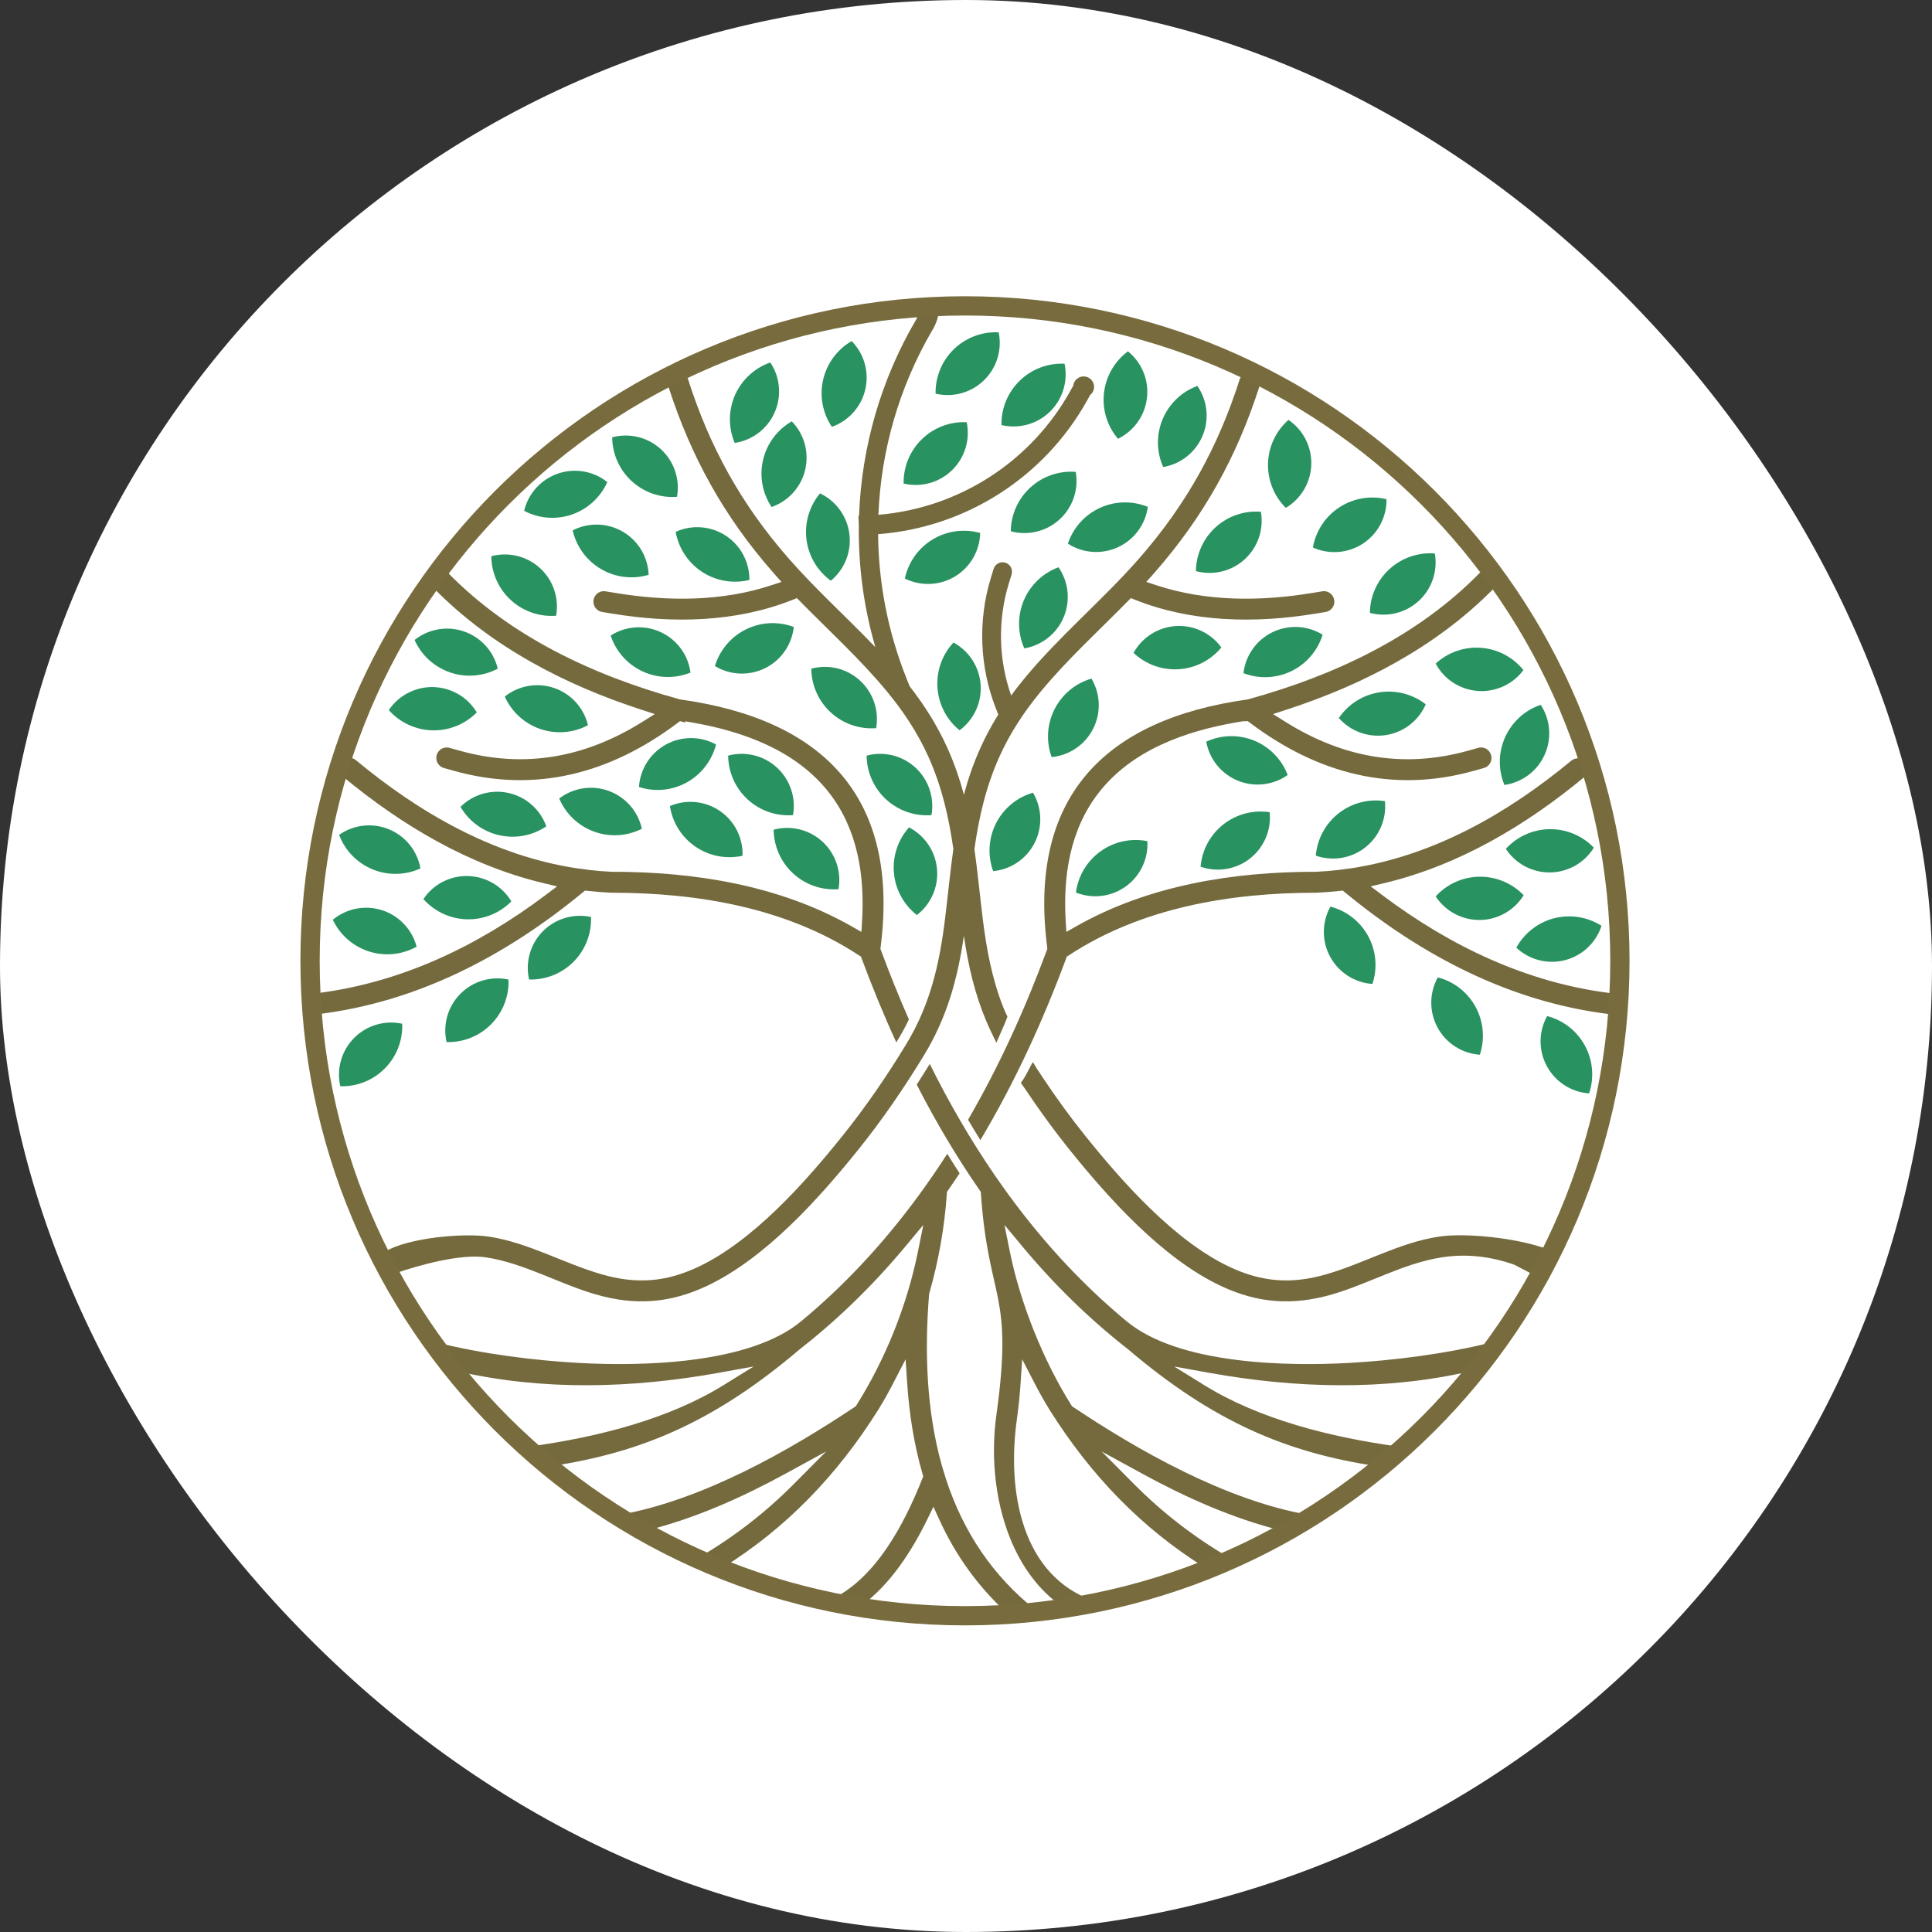 <svg xmlns="http://www.w3.org/2000/svg" width="120" height="120" viewBox="0 0 120 120" fill="none"><rect x="0" y="0" width="120" height="120" fill="#333333" stroke="none"/><rect width="120" height="120" rx="60" fill="white"></rect><path d="M19.692 63C25.873 62.261 31.37 59.405 36.199 55.428L36.336 55.316L36.513 55.335C36.99 55.388 37.469 55.427 37.949 55.448L37.96 55.449H37.982C43.312 55.449 48.837 56.368 53.364 59.346L53.479 59.421L53.526 59.55C54.178 61.304 54.889 63.041 55.67 64.745L55.762 64.594C56.02 64.173 56.249 63.747 56.454 63.319C55.831 61.906 55.254 60.471 54.719 59.026L54.683 58.928L54.697 58.827C55.882 49.58 51.214 44.695 42.253 43.444L42.227 43.44L42.2 43.432C36.882 41.963 31.7 39.553 27.805 35.559L27.8 35.565C27.562 35.386 27.225 35.389 26.988 35.589C26.714 35.822 26.681 36.231 26.913 36.505C26.948 36.546 26.985 36.581 27.026 36.61L27.022 36.617C30.56 40.184 35.071 42.53 39.818 44.074L40.669 44.352L39.911 44.828C36.381 47.042 32.603 47.76 28.549 46.626L27.923 46.451H27.922C27.722 46.395 27.498 46.436 27.327 46.581C27.054 46.813 27.02 47.224 27.252 47.497C27.339 47.6 27.452 47.669 27.572 47.703L27.587 47.707L28.199 47.878C33.275 49.298 37.925 48.028 42.074 44.914L42.238 44.791L42.55 44.877L42.571 44.803L42.946 44.868C46.136 45.417 49.438 46.597 51.495 49.236C53.276 51.523 53.715 54.384 53.545 57.21L53.504 57.882L52.919 57.55C48.411 54.984 43.133 54.143 38.004 54.148H37.984C37.534 54.126 37.086 54.091 36.629 54.039L35.751 53.921C30.612 53.12 26.022 50.475 22.069 47.185H22.068C21.831 47.017 21.5 47.022 21.268 47.218C20.994 47.452 20.96 47.861 21.194 48.136C21.228 48.177 21.267 48.212 21.31 48.243L21.309 48.244C24.947 51.259 29.11 53.739 33.737 54.848L34.603 55.054L33.891 55.59C29.626 58.795 24.874 61.052 19.618 61.698V61.7C19.481 61.707 19.343 61.758 19.23 61.854C18.956 62.086 18.922 62.497 19.155 62.77C19.293 62.934 19.494 63.011 19.692 62.998V63ZM62.445 34.949C62.753 35.044 62.926 35.371 62.832 35.679L62.661 36.236C61.963 38.507 62.016 40.965 62.805 43.199C63.069 42.838 63.344 42.484 63.632 42.136C65.822 39.482 68.495 37.267 70.762 34.678C73.707 31.314 75.68 27.73 77.023 23.489L77.029 23.494C77.067 23.412 77.123 23.34 77.196 23.279C77.469 23.047 77.879 23.081 78.111 23.355C78.286 23.558 78.309 23.839 78.198 24.065L78.203 24.068C76.807 28.398 74.76 32.085 71.74 35.535C71.701 35.579 71.662 35.624 71.623 35.668L71.199 36.144L71.804 36.344C74.913 37.374 78.28 37.36 81.483 36.833L82.125 36.728C82.343 36.692 82.573 36.768 82.725 36.949C82.958 37.223 82.924 37.633 82.65 37.865C82.557 37.945 82.448 37.993 82.336 38.011L82.334 38.012L82.318 38.014L81.695 38.116C77.968 38.728 74.046 38.666 70.5 37.253L70.241 37.15L70.045 37.348C68.224 39.201 66.291 40.956 64.635 42.964C63.614 44.201 62.739 45.525 62.08 46.989C61.219 48.902 60.803 50.794 60.523 52.731C60.719 54.123 60.853 55.541 61.034 57.015C61.274 58.984 61.619 60.794 62.306 62.544L62.308 62.55L62.314 62.565C62.396 62.762 62.482 62.957 62.573 63.148C62.518 63.324 62.289 63.864 61.886 64.767C61.79 64.573 61.697 64.379 61.605 64.184L61.595 64.163C61.477 63.919 61.366 63.673 61.262 63.427L61.26 63.424C60.545 61.732 60.142 59.991 59.868 58.122C59.481 60.791 58.823 63.198 57.373 65.576C56.15 67.579 54.822 69.523 53.352 71.354C50.877 74.438 47.537 78.16 43.918 79.866C41.608 80.955 39.446 81.106 36.999 80.397C34.695 79.73 32.601 78.478 30.203 78.099C28.654 77.854 26.037 78.571 24.582 79.081L23.934 77.734C25.33 76.886 28.797 76.56 30.407 76.815C32.859 77.201 34.998 78.464 37.361 79.148C39.507 79.769 41.338 79.644 43.364 78.69C46.773 77.083 50.003 73.45 52.338 70.539C53.773 68.752 55.069 66.856 56.263 64.899C57.782 62.406 58.356 59.879 58.705 57.015C58.885 55.541 59.02 54.123 59.215 52.731C58.934 50.794 58.519 48.902 57.659 46.989C56.999 45.525 56.125 44.201 55.103 42.964C53.447 40.956 51.513 39.201 49.692 37.348L49.496 37.15L49.238 37.253C45.692 38.666 41.77 38.728 38.044 38.116L37.408 38.012L37.402 38.011C37.255 37.987 37.116 37.913 37.011 37.79C36.78 37.516 36.813 37.106 37.087 36.874C37.239 36.745 37.431 36.698 37.613 36.728L38.254 36.833C41.457 37.36 44.825 37.374 47.934 36.344L48.538 36.144L48.115 35.668C48.076 35.624 48.037 35.579 47.999 35.535C44.977 32.085 42.932 28.398 41.535 24.068L41.541 24.064C41.41 23.802 41.469 23.477 41.702 23.279C41.977 23.047 42.386 23.081 42.618 23.355C42.656 23.398 42.685 23.445 42.709 23.494L42.715 23.489C44.059 27.73 46.031 31.314 48.977 34.678C50.672 36.614 52.594 38.341 54.371 40.199C53.65 37.721 53.31 35.171 53.343 32.635L53.319 32.038L53.357 32.036C53.511 27.768 54.716 23.554 56.933 19.798C56.967 19.677 57.037 19.563 57.139 19.475C57.413 19.243 57.975 19.047 58.208 19.32C58.441 19.594 57.924 20.51 57.895 20.529C55.844 24.05 54.718 27.985 54.559 31.975C59.56 31.559 64.044 28.677 66.49 24.263L66.659 23.96C66.676 23.799 66.752 23.647 66.885 23.534C67.159 23.302 67.569 23.336 67.8 23.609C68.033 23.884 68 24.293 67.725 24.526L67.707 24.54L67.539 24.845C64.878 29.643 59.986 32.766 54.54 33.179C54.566 36.182 55.14 39.197 56.277 42.068L56.499 42.624C57.425 43.812 58.223 45.077 58.844 46.456C59.282 47.431 59.613 48.397 59.868 49.364C60.126 48.397 60.454 47.431 60.895 46.456C61.219 45.734 61.592 45.045 62.006 44.381L61.853 43.993C60.842 41.416 60.731 38.541 61.544 35.894L61.716 35.335C61.81 35.028 62.138 34.854 62.445 34.949ZM92.825 35.663C92.601 35.401 92.211 35.359 91.938 35.565L91.933 35.559C88.039 39.553 82.856 41.963 77.538 43.432L77.512 43.44L77.485 43.444C68.525 44.695 63.855 49.58 65.042 58.827L65.054 58.928L65.019 59.026C63.678 62.651 62.072 66.201 60.128 69.549C60.377 69.973 60.632 70.395 60.893 70.813C63.023 67.244 64.768 63.441 66.212 59.55L66.259 59.421L66.374 59.346C70.9 56.368 76.425 55.449 81.757 55.449H81.778L81.789 55.448C82.27 55.427 82.748 55.388 83.225 55.335L83.401 55.316L83.539 55.428C88.346 59.386 93.815 62.234 99.96 62.989C99.987 62.994 100.015 62.998 100.043 63H100.046C100.405 63.02 100.714 62.746 100.734 62.386C100.754 62.027 100.479 61.719 100.12 61.698C94.864 61.052 90.111 58.795 85.847 55.59L85.134 55.054L86.002 54.848C90.627 53.739 94.791 51.259 98.429 48.244H98.428C98.702 48.013 98.736 47.602 98.503 47.328C98.271 47.055 97.862 47.021 97.588 47.253C93.653 50.51 89.091 53.124 83.987 53.921L83.109 54.039C82.652 54.091 82.204 54.126 81.754 54.148H81.734C76.605 54.143 71.327 54.984 66.819 57.55L66.234 57.882L66.192 57.21C66.024 54.384 66.462 51.523 68.244 49.236C70.299 46.597 73.602 45.417 76.792 44.868L77.166 44.803L77.499 44.791L77.665 44.914C81.813 48.028 86.463 49.298 91.539 47.878L92.155 47.706L92.165 47.703C92.253 47.678 92.337 47.635 92.411 47.571C92.685 47.34 92.718 46.929 92.485 46.656C92.316 46.456 92.052 46.384 91.815 46.451L91.189 46.626C87.134 47.76 83.357 47.042 79.828 44.828L79.069 44.352L79.92 44.074C84.667 42.53 89.178 40.184 92.716 36.617L92.712 36.61L92.751 36.581C93.023 36.348 93.057 35.938 92.825 35.663ZM56.94 67.367C58.102 69.638 59.401 71.84 60.854 73.935L60.92 74.031L60.928 74.145C61.395 80.872 62.966 80.161 61.888 87.885C61.724 89.061 61.691 90.29 61.799 91.509C61.924 92.91 62.235 94.296 62.746 95.561C63.439 97.275 64.504 98.77 65.975 99.786C66.635 99.685 67.292 99.569 67.942 99.436C63.469 97.887 62.522 92.656 63.164 88.123C63.267 87.394 63.341 86.662 63.389 85.93L63.489 84.428L64.182 85.765C64.496 86.377 64.826 86.984 65.192 87.568C67.743 91.637 70.918 94.92 74.845 97.368C75.346 97.168 75.843 96.959 76.334 96.739C74.191 95.491 72.216 93.967 70.461 92.203L68.421 90.152L70.959 91.539C73.561 92.961 76.561 94.325 79.628 95.073C80.184 94.759 80.734 94.432 81.274 94.092C76.072 93.172 70.657 90.063 66.66 87.396L66.585 87.347L66.538 87.271C64.793 84.498 63.364 80.924 62.717 77.709L62.389 76.081L63.45 77.357C65.418 79.726 67.616 81.893 70.058 83.8C75.408 88.349 79.938 90.219 85.478 91.062C85.954 90.67 86.419 90.266 86.876 89.853C82.569 89.26 78.201 88.139 74.802 86.036L72.928 84.876L75.096 85.267C80.48 86.236 86.002 86.388 91.283 85.181C91.757 84.592 92.217 83.99 92.656 83.374C89.731 84.113 86.46 84.504 83.832 84.652C79.858 84.874 73.204 84.735 69.985 82.073C67.041 79.638 64.478 76.794 62.264 73.679L61.749 72.942C60.253 70.757 58.928 68.458 57.749 66.084C57.484 66.514 57.215 66.942 56.94 67.367ZM95.692 79.405L96.178 77.609C94.182 76.861 90.941 76.56 89.331 76.815C86.88 77.201 84.74 78.464 82.379 79.148C80.232 79.769 78.399 79.644 76.374 78.69C72.965 77.083 69.736 73.45 67.4 70.539C66.48 69.393 65.617 68.2 64.799 66.977L64.799 66.975C64.681 66.801 64.567 66.625 64.451 66.449L64.449 66.451C64.342 66.283 64.239 66.111 64.159 65.968C63.944 66.293 63.751 66.809 63.408 67.255C63.55 67.459 63.693 67.664 63.832 67.869L63.843 67.886L63.855 67.902L63.861 67.911L63.865 67.918L64.106 68.273L64.108 68.276L64.119 68.293C64.837 69.34 65.59 70.363 66.385 71.354C68.861 74.438 72.201 78.16 75.82 79.866C78.129 80.955 80.291 81.106 82.74 80.397C85.042 79.73 87.138 78.478 89.535 78.099C91.085 77.854 92.594 78.04 94.047 78.55L95.692 79.405ZM59.602 72.874C59.341 72.475 59.086 72.071 58.837 71.665C58.56 72.094 58.278 72.52 57.989 72.942L57.474 73.679C55.26 76.794 52.698 79.638 49.753 82.073C46.535 84.735 39.88 84.874 35.906 84.652C33.278 84.504 30.007 84.113 27.081 83.374C27.522 83.99 27.981 84.592 28.454 85.181C33.737 86.388 39.258 86.236 44.641 85.267L46.81 84.876L44.936 86.036C41.538 88.139 37.169 89.26 32.861 89.853C33.319 90.266 33.784 90.67 34.26 91.062C39.799 90.219 44.33 88.349 49.68 83.8C52.121 81.893 54.319 79.726 56.288 77.357L57.349 76.081L57.021 77.709C56.346 81.057 55.008 84.398 53.201 87.271L53.152 87.347L53.078 87.396C49.081 90.063 43.666 93.172 38.465 94.092C39.005 94.432 39.553 94.759 40.111 95.073C43.176 94.325 46.175 92.961 48.779 91.539L51.316 90.152L49.278 92.203C47.522 93.967 45.547 95.491 43.405 96.739C43.895 96.959 44.392 97.168 44.893 97.368C48.82 94.92 51.995 91.637 54.546 87.568C54.913 86.984 55.241 86.377 55.557 85.765L56.248 84.428L56.348 85.93C56.475 87.832 56.773 89.73 57.304 91.563L57.343 91.7L57.29 91.834C56.209 94.564 54.404 98.094 51.539 99.382C52.183 99.516 52.833 99.637 53.49 99.741C55.287 98.423 56.612 96.379 57.588 94.385L57.978 93.588L58.346 94.395C59.36 96.618 60.75 98.543 62.509 100.157C63.118 100.118 63.724 100.065 64.326 100C61.662 97.889 59.837 95.153 58.764 91.893L58.505 91.045C57.537 87.609 57.421 83.93 57.707 80.4L57.712 80.357L57.723 80.318C58.3 78.305 58.666 76.234 58.81 74.145L58.818 74.031L58.884 73.935C59.127 73.585 59.366 73.231 59.602 72.874Z" fill="#746A3E"></path><path d="M100.615 59.678C100.615 82.145 82.403 100.357 59.936 100.357C37.47 100.357 19.258 82.145 19.258 59.678C19.258 37.212 37.47 18.999 59.936 18.999C82.403 18.999 100.615 37.212 100.615 59.678Z" stroke="#786C3E" stroke-width="1.197" stroke-miterlimit="10"></path><path d="M78.316 31.785C78.508 32.877 78.129 33.99 77.312 34.738C76.494 35.485 75.351 35.763 74.281 35.473C74.292 34.438 74.733 33.453 75.497 32.754C76.262 32.054 77.283 31.704 78.316 31.785Z" fill="#299261"></path><path d="M80.028 26.081C80.946 26.703 81.48 27.751 81.446 28.858C81.413 29.966 80.815 30.979 79.863 31.545C79.128 30.815 78.729 29.813 78.759 28.777C78.791 27.741 79.251 26.766 80.028 26.081Z" fill="#299261"></path><path d="M89.12 34.377C89.312 35.469 88.933 36.582 88.116 37.329C87.298 38.077 86.154 38.355 85.086 38.065C85.097 37.029 85.538 36.044 86.303 35.346C87.067 34.647 88.088 34.296 89.12 34.377Z" fill="#299261"></path><path d="M88.556 43.747C88.115 44.764 87.184 45.483 86.09 45.656C84.995 45.828 83.89 45.429 83.156 44.599C83.737 43.741 84.649 43.162 85.672 43.002C86.695 42.84 87.739 43.11 88.556 43.747Z" fill="#299261"></path><path d="M94.623 41.62C93.962 42.508 92.892 42.998 91.787 42.916C90.682 42.835 89.695 42.195 89.172 41.218C89.933 40.516 90.951 40.16 91.984 40.236C93.017 40.312 93.973 40.813 94.623 41.62Z" fill="#299261"></path><path d="M95.698 43.777C96.303 44.703 96.394 45.877 95.938 46.885C95.481 47.895 94.541 48.6 93.443 48.757C93.045 47.8 93.062 46.721 93.49 45.778C93.917 44.834 94.716 44.109 95.698 43.777Z" fill="#299261"></path><path d="M71.266 52.245C71.329 53.351 70.823 54.413 69.923 55.059C69.024 55.706 67.856 55.849 66.828 55.436C66.961 54.409 67.513 53.482 68.355 52.878C69.195 52.273 70.25 52.044 71.266 52.245Z" fill="#299261"></path><path d="M79.98 48.135C79.077 48.776 77.906 48.908 76.883 48.489C75.858 48.07 75.116 47.155 74.922 46.065C75.863 45.632 76.941 45.609 77.9 46.002C78.859 46.395 79.612 47.167 79.98 48.135Z" fill="#299261"></path><path d="M86.019 49.761C86.131 50.863 85.673 51.947 84.802 52.632C83.933 53.318 82.771 53.511 81.727 53.145C81.814 52.113 82.324 51.163 83.138 50.521C83.951 49.88 84.995 49.604 86.019 49.761Z" fill="#299261"></path><path d="M78.862 50.448C78.974 51.549 78.515 52.633 77.645 53.319C76.775 54.004 75.616 54.198 74.57 53.832C74.657 52.799 75.167 51.849 75.981 51.208C76.795 50.567 77.838 50.291 78.862 50.448Z" fill="#299261"></path><path d="M94.638 55.604C94.056 56.548 93.033 57.127 91.924 57.141C90.817 57.156 89.779 56.603 89.172 55.677C89.868 54.91 90.853 54.468 91.89 54.454C92.926 54.441 93.92 54.857 94.638 55.604Z" fill="#299261"></path><path d="M98.997 52.651C98.415 53.593 97.392 54.174 96.284 54.188C95.176 54.203 94.138 53.651 93.531 52.724C94.229 51.957 95.213 51.515 96.248 51.501C97.284 51.488 98.28 51.904 98.997 52.651Z" fill="#299261"></path><path d="M99.474 57.504C99.131 58.557 98.273 59.363 97.201 59.638C96.127 59.913 94.988 59.621 94.18 58.863C94.677 57.954 95.529 57.292 96.532 57.034C97.535 56.777 98.601 56.947 99.474 57.504Z" fill="#299261"></path><path d="M85.243 61.114C84.137 61.038 83.148 60.402 82.619 59.429C82.091 58.456 82.096 57.279 82.634 56.311C83.636 56.572 84.487 57.236 84.981 58.146C85.475 59.057 85.571 60.131 85.243 61.114Z" fill="#299261"></path><path d="M91.915 65.511C90.809 65.435 89.819 64.799 89.291 63.826C88.763 62.851 88.768 61.675 89.305 60.707C90.308 60.967 91.158 61.632 91.652 62.543C92.147 63.453 92.242 64.528 91.915 65.511Z" fill="#299261"></path><path d="M98.703 67.912C97.598 67.837 96.609 67.201 96.08 66.227C95.551 65.254 95.557 64.077 96.095 63.11C97.097 63.369 97.947 64.034 98.441 64.944C98.936 65.856 99.031 66.929 98.703 67.912Z" fill="#299261"></path><path d="M64.161 49.235C64.726 50.187 64.764 51.363 64.263 52.351C63.762 53.339 62.791 54.002 61.687 54.109C61.332 53.136 61.397 52.059 61.866 51.134C62.334 50.211 63.166 49.522 64.161 49.235Z" fill="#299261"></path><path d="M67.793 42.15C68.358 43.103 68.397 44.279 67.896 45.266C67.394 46.255 66.422 46.918 65.32 47.024C64.965 46.051 65.03 44.975 65.499 44.05C65.967 43.127 66.798 42.439 67.793 42.15Z" fill="#299261"></path><path d="M70.406 40.551C70.942 39.581 71.937 38.953 73.043 38.884C74.147 38.818 75.212 39.32 75.862 40.216C75.203 41.014 74.241 41.504 73.207 41.567C72.173 41.631 71.159 41.263 70.406 40.551Z" fill="#299261"></path><path d="M77.234 41.811C77.36 40.711 78.04 39.751 79.037 39.267C80.033 38.782 81.209 38.842 82.151 39.423C81.846 40.413 81.142 41.232 80.211 41.684C79.279 42.137 78.201 42.184 77.234 41.811Z" fill="#299261"></path><path d="M65.746 35.234C66.376 36.145 66.497 37.314 66.067 38.336C65.637 39.356 64.716 40.087 63.622 40.272C63.199 39.325 63.189 38.246 63.59 37.292C63.993 36.337 64.774 35.592 65.746 35.234Z" fill="#299261"></path><path d="M74.37 23.97C75.001 24.881 75.122 26.052 74.692 27.072C74.261 28.093 73.34 28.824 72.247 29.008C71.825 28.062 71.813 26.983 72.216 26.029C72.618 25.074 73.399 24.328 74.37 23.97Z" fill="#299261"></path><path d="M71.294 31.483C71.144 32.581 70.444 33.526 69.438 33.988C68.431 34.452 67.258 34.368 66.328 33.767C66.654 32.785 67.373 31.98 68.315 31.546C69.256 31.114 70.335 31.091 71.294 31.483Z" fill="#299261"></path><path d="M59.222 39.908C60.196 40.436 60.832 41.426 60.908 42.531C60.985 43.636 60.492 44.703 59.6 45.361C58.796 44.708 58.299 43.75 58.228 42.716C58.155 41.683 58.516 40.666 59.222 39.908Z" fill="#299261"></path><path d="M60.88 33.105C60.856 34.213 60.266 35.231 59.318 35.804C58.371 36.377 57.196 36.426 56.203 35.934C56.417 34.92 57.042 34.04 57.927 33.505C58.814 32.969 59.884 32.824 60.88 33.105Z" fill="#299261"></path><path d="M60.044 26.224C60.27 27.309 59.926 28.433 59.132 29.205C58.338 29.978 57.204 30.29 56.126 30.035C56.106 28.998 56.516 28.002 57.258 27.279C58.001 26.557 59.01 26.175 60.044 26.224Z" fill="#299261"></path><path d="M62.029 20.639C62.255 21.724 61.91 22.848 61.116 23.621C60.322 24.394 59.188 24.706 58.11 24.451C58.09 23.415 58.5 22.417 59.242 21.694C59.985 20.972 60.994 20.59 62.029 20.639Z" fill="#299261"></path><path d="M66.122 22.591C66.348 23.675 66.004 24.8 65.211 25.573C64.416 26.344 63.283 26.657 62.204 26.402C62.183 25.366 62.594 24.369 63.336 23.646C64.079 22.924 65.088 22.541 66.122 22.591Z" fill="#299261"></path><path d="M70.058 21.822C70.921 22.518 71.367 23.608 71.24 24.708C71.116 25.809 70.437 26.769 69.44 27.254C68.768 26.465 68.453 25.433 68.571 24.404C68.688 23.375 69.227 22.44 70.058 21.822Z" fill="#299261"></path><path d="M86.119 31.008C86.134 32.116 85.583 33.155 84.656 33.763C83.73 34.37 82.557 34.462 81.547 34.006C81.725 32.985 82.316 32.083 83.183 31.515C84.049 30.947 85.112 30.763 86.119 31.008Z" fill="#299261"></path><path d="M50.933 30.644C51.933 31.119 52.622 32.073 52.758 33.173C52.894 34.272 52.459 35.365 51.604 36.069C50.766 35.46 50.218 34.531 50.091 33.503C49.964 32.475 50.269 31.439 50.933 30.644Z" fill="#299261"></path><path d="M49.18 26.17C49.953 26.964 50.267 28.097 50.012 29.175C49.758 30.254 48.969 31.128 47.923 31.49C47.349 30.628 47.159 29.565 47.397 28.558C47.635 27.549 48.281 26.685 49.18 26.17Z" fill="#299261"></path><path d="M47.846 22.514C48.461 23.435 48.562 24.606 48.114 25.621C47.666 26.633 46.731 27.348 45.635 27.512C45.23 26.56 45.236 25.481 45.655 24.533C46.076 23.586 46.868 22.854 47.846 22.514Z" fill="#299261"></path><path d="M49.303 38.942C49.186 40.043 48.514 41.009 47.522 41.501C46.529 41.992 45.354 41.945 44.406 41.37C44.704 40.378 45.4 39.553 46.327 39.093C47.255 38.633 48.333 38.578 49.303 38.942Z" fill="#299261"></path><path d="M52.899 21.185C53.675 21.974 53.995 23.106 53.746 24.185C53.497 25.264 52.713 26.142 51.668 26.511C51.09 25.651 50.894 24.59 51.127 23.581C51.361 22.571 52.001 21.704 52.899 21.185Z" fill="#299261"></path><path d="M41.969 33.034C42.977 32.575 44.15 32.666 45.078 33.271C46.005 33.877 46.559 34.915 46.546 36.022C45.54 36.269 44.476 36.088 43.609 35.522C42.741 34.955 42.148 34.055 41.969 33.034Z" fill="#299261"></path><path d="M38.023 27.162C39.094 26.875 40.235 27.155 41.052 27.904C41.868 28.653 42.245 29.767 42.05 30.858C41.017 30.938 39.998 30.585 39.235 29.884C38.471 29.183 38.033 28.198 38.023 27.162Z" fill="#299261"></path><path d="M35.57 32.941C36.556 32.435 37.732 32.467 38.687 33.026C39.644 33.586 40.248 34.596 40.288 35.703C39.295 35.998 38.224 35.87 37.33 35.345C36.435 34.822 35.798 33.951 35.57 32.941Z" fill="#299261"></path><path d="M30.516 34.548C31.586 34.261 32.728 34.541 33.544 35.29C34.361 36.039 34.737 37.153 34.542 38.244C33.509 38.323 32.49 37.97 31.726 37.27C30.964 36.569 30.525 35.583 30.516 34.548Z" fill="#299261"></path><path d="M32.555 31.729C32.81 30.65 33.6 29.779 34.647 29.417C35.694 29.055 36.854 29.252 37.721 29.942C37.299 30.889 36.505 31.617 35.526 31.956C34.547 32.295 33.471 32.213 32.555 31.729Z" fill="#299261"></path><path d="M37.93 39.475C38.863 38.877 40.036 38.797 41.041 39.263C42.046 39.729 42.743 40.676 42.889 41.775C41.929 42.164 40.849 42.138 39.91 41.701C38.97 41.265 38.253 40.459 37.93 39.475Z" fill="#299261"></path><path d="M53.828 46.933C54.899 46.646 56.041 46.926 56.856 47.675C57.673 48.424 58.049 49.538 57.855 50.629C56.822 50.708 55.803 50.355 55.039 49.655C54.276 48.954 53.837 47.968 53.828 46.933Z" fill="#299261"></path><path d="M50.391 41.531C51.46 41.243 52.603 41.523 53.419 42.273C54.235 43.022 54.612 44.136 54.418 45.227C53.385 45.306 52.365 44.953 51.602 44.253C50.839 43.553 50.4 42.567 50.391 41.531Z" fill="#299261"></path><path d="M48.055 51.533C49.124 51.247 50.267 51.526 51.083 52.275C51.899 53.024 52.276 54.139 52.082 55.229C51.048 55.308 50.029 54.956 49.266 54.255C48.502 53.554 48.063 52.569 48.055 51.533Z" fill="#299261"></path><path d="M39.688 48.882C39.757 47.776 40.386 46.782 41.356 46.247C42.325 45.711 43.501 45.709 44.474 46.24C44.219 47.243 43.561 48.099 42.654 48.599C41.748 49.1 40.674 49.202 39.688 48.882Z" fill="#299261"></path><path d="M41.609 50.066C42.628 49.629 43.799 49.744 44.713 50.37C45.627 50.995 46.159 52.044 46.121 53.152C45.11 53.377 44.051 53.173 43.196 52.588C42.34 52.003 41.766 51.09 41.609 50.066Z" fill="#299261"></path><path d="M28.602 50.114C29.388 49.335 30.519 49.011 31.599 49.256C32.679 49.5 33.56 50.282 33.932 51.325C33.075 51.906 32.014 52.107 31.004 51.876C29.994 51.648 29.124 51.01 28.602 50.114Z" fill="#299261"></path><path d="M31.352 43.265C32.219 42.574 33.378 42.375 34.425 42.735C35.472 43.095 36.264 43.967 36.521 45.045C35.606 45.53 34.529 45.614 33.55 45.277C32.571 44.939 31.774 44.211 31.352 43.265Z" fill="#299261"></path><path d="M25.75 39.749C26.617 39.059 27.777 38.861 28.824 39.222C29.87 39.584 30.661 40.455 30.918 41.532C30.002 42.017 28.926 42.1 27.947 41.763C26.968 41.424 26.172 40.696 25.75 39.749Z" fill="#299261"></path><path d="M24.148 44.105C24.768 43.185 25.814 42.647 26.921 42.676C28.027 42.706 29.044 43.298 29.613 44.248C28.887 44.986 27.885 45.39 26.85 45.363C25.815 45.336 24.836 44.88 24.148 44.105Z" fill="#299261"></path><path d="M26.297 55.842C26.915 54.922 27.961 54.383 29.069 54.412C30.175 54.442 31.191 55.035 31.761 55.985C31.034 56.723 30.034 57.127 28.997 57.099C27.962 57.072 26.985 56.616 26.297 55.842Z" fill="#299261"></path><path d="M20.672 57.128C21.523 56.42 22.678 56.197 23.733 56.536C24.788 56.874 25.596 57.729 25.877 58.801C24.972 59.305 23.898 59.411 22.911 59.094C21.925 58.777 21.115 58.066 20.672 57.128Z" fill="#299261"></path><path d="M21.062 51.855C21.969 51.218 23.137 51.087 24.162 51.511C25.186 51.933 25.922 52.849 26.115 53.94C25.172 54.37 24.094 54.39 23.136 53.995C22.178 53.6 21.427 52.824 21.062 51.855Z" fill="#299261"></path><path d="M32.862 60.839C32.616 59.759 32.939 58.628 33.719 57.841C34.499 57.054 35.627 56.72 36.709 56.956C36.749 57.99 36.357 58.997 35.629 59.733C34.899 60.468 33.898 60.869 32.862 60.839Z" fill="#299261"></path><path d="M27.737 64.725C27.491 63.645 27.814 62.514 28.594 61.727C29.375 60.94 30.502 60.607 31.585 60.843C31.624 61.878 31.232 62.884 30.503 63.619C29.774 64.355 28.772 64.756 27.737 64.725Z" fill="#299261"></path><path d="M21.135 67.469C20.89 66.389 21.213 65.258 21.993 64.471C22.772 63.684 23.9 63.35 24.982 63.586C25.023 64.622 24.631 65.627 23.902 66.362C23.173 67.099 22.171 67.499 21.135 67.469Z" fill="#299261"></path><path d="M56.461 51.39C57.445 51.899 58.101 52.875 58.199 53.979C58.298 55.082 57.826 56.159 56.948 56.834C56.13 56.197 55.615 55.25 55.523 54.218C55.431 53.186 55.771 52.162 56.461 51.39Z" fill="#299261"></path><path d="M45.227 46.933C46.296 46.646 47.439 46.926 48.254 47.674C49.071 48.423 49.448 49.538 49.254 50.629C48.22 50.708 47.201 50.355 46.438 49.654C45.674 48.954 45.235 47.969 45.227 46.933Z" fill="#299261"></path><path d="M34.734 49.596C35.614 48.922 36.777 48.746 37.816 49.127C38.856 49.508 39.63 50.395 39.867 51.477C38.941 51.944 37.865 52.007 36.891 51.65C35.919 51.294 35.138 50.55 34.734 49.596Z" fill="#299261"></path><path d="M66.816 29.309C67.008 30.401 66.629 31.515 65.812 32.262C64.994 33.01 63.85 33.287 62.781 32.998C62.793 31.962 63.233 30.977 63.998 30.279C64.762 29.579 65.782 29.229 66.816 29.309Z" fill="#299261"></path></svg>